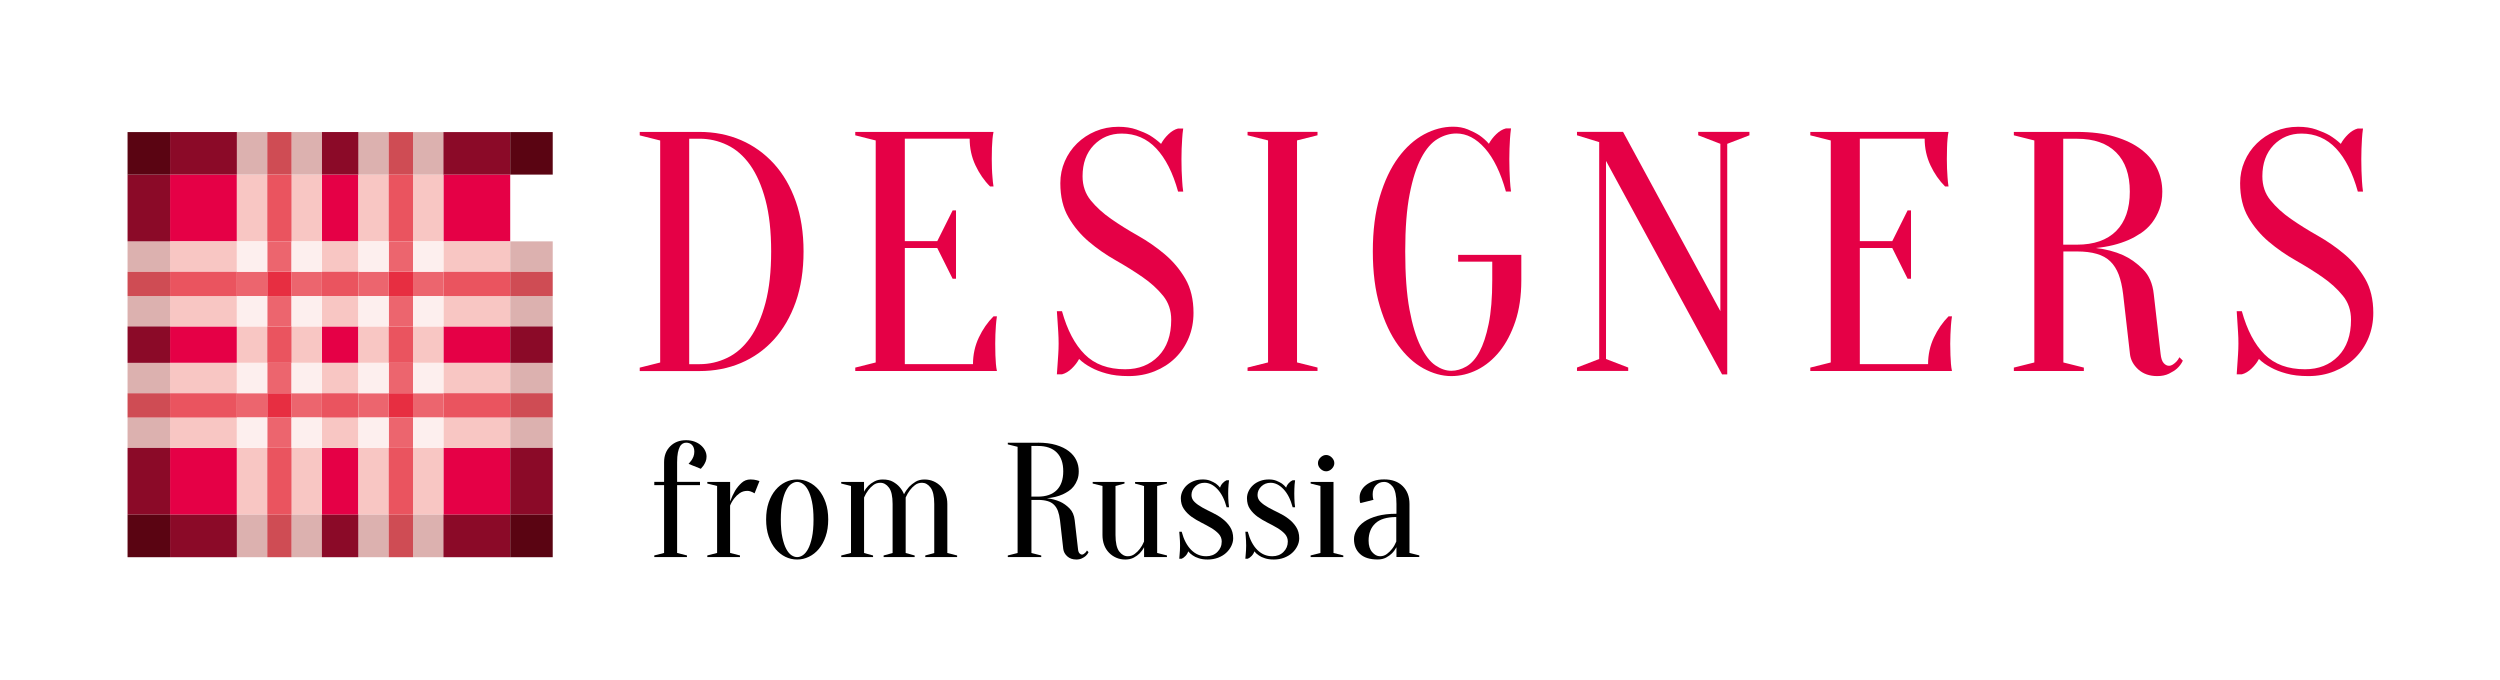 <?xml version="1.0" encoding="UTF-8"?> <svg xmlns="http://www.w3.org/2000/svg" width="588" height="160" viewBox="0 0 588 160" fill="none"><rect width="588" height="160" fill="white"></rect><path d="M166.179 107.385C166.179 107.818 166.105 108.209 165.968 108.548C165.82 108.897 165.661 109.193 165.492 109.457C165.281 109.743 165.07 110.007 164.837 110.261L161.952 109.108C162.185 108.854 162.407 108.579 162.607 108.305C162.787 108.051 162.946 107.755 163.093 107.406C163.231 107.057 163.305 106.666 163.305 106.232C163.305 105.566 163.125 105.048 162.787 104.678C162.438 104.307 161.963 104.117 161.382 104.117C161.096 104.117 160.832 104.191 160.578 104.329C160.325 104.477 160.092 104.709 159.902 105.058C159.712 105.407 159.564 105.872 159.437 106.454C159.321 107.046 159.257 107.797 159.257 108.717V113.338H164.636V114.11H159.257V130.056L161.572 130.638V131.018H153.889V130.638L156.193 130.056V114.11H153.889V113.338H156.193V108.717C156.193 107.184 156.668 105.936 157.63 104.974C158.592 104.011 159.839 103.535 161.371 103.535C162.079 103.535 162.734 103.641 163.326 103.853C163.918 104.075 164.425 104.36 164.837 104.72C165.26 105.079 165.587 105.492 165.82 105.946C166.063 106.422 166.179 106.898 166.179 107.385Z" fill="black"></path><path d="M171.738 130.056L174.042 130.638V131.018H166.359V130.638L168.663 130.056V114.3L166.359 113.729V113.349H171.727V117.959C172.065 117.007 172.467 116.151 172.921 115.379C173.334 114.713 173.83 114.11 174.422 113.571C175.003 113.031 175.711 112.767 176.525 112.767C176.81 112.767 177.075 112.788 177.328 112.82C177.582 112.862 177.814 112.904 178.015 112.957C178.248 113.042 178.459 113.095 178.628 113.148L177.476 116.034C177.328 115.95 177.159 115.865 176.979 115.76C176.832 115.696 176.641 115.611 176.43 115.548C176.208 115.485 175.986 115.453 175.754 115.453C175.088 115.453 174.496 115.633 173.978 115.992C173.471 116.352 173.048 116.754 172.721 117.187C172.309 117.705 171.97 118.276 171.717 118.911V130.056H171.738Z" fill="black"></path><path d="M187.494 112.767C188.435 112.767 189.354 112.978 190.231 113.401C191.119 113.824 191.901 114.438 192.577 115.241C193.254 116.045 193.793 117.039 194.194 118.202C194.596 119.365 194.797 120.698 194.797 122.178C194.797 123.669 194.596 124.991 194.194 126.154C193.803 127.317 193.264 128.311 192.577 129.126C191.901 129.929 191.119 130.543 190.231 130.966C189.354 131.389 188.435 131.6 187.494 131.6C186.512 131.6 185.603 131.389 184.726 130.966C183.859 130.543 183.077 129.919 182.401 129.126C181.735 128.311 181.185 127.328 180.784 126.154C180.393 124.991 180.192 123.669 180.192 122.178C180.192 120.698 180.393 119.365 180.784 118.202C181.185 117.039 181.724 116.045 182.401 115.241C183.077 114.438 183.859 113.824 184.726 113.401C185.592 112.978 186.512 112.767 187.494 112.767ZM187.494 113.349C187.05 113.349 186.617 113.497 186.163 113.793C185.708 114.078 185.307 114.565 184.937 115.252C184.567 115.929 184.25 116.838 184.018 117.97C183.774 119.09 183.648 120.507 183.648 122.189C183.648 123.881 183.764 125.287 184.018 126.419C184.261 127.55 184.567 128.449 184.937 129.136C185.307 129.813 185.708 130.299 186.163 130.595C186.617 130.892 187.05 131.029 187.494 131.029C187.928 131.029 188.371 130.892 188.815 130.595C189.27 130.299 189.671 129.813 190.052 129.136C190.422 128.459 190.728 127.55 190.971 126.419C191.214 125.287 191.341 123.881 191.341 122.189C191.341 120.507 191.214 119.09 190.971 117.97C190.728 116.838 190.422 115.929 190.052 115.252C189.682 114.575 189.27 114.089 188.815 113.793C188.371 113.497 187.928 113.349 187.494 113.349Z" fill="black"></path><path d="M200.154 130.056V114.3L197.851 113.729V113.349H203.219V115.654C203.473 115.146 203.821 114.67 204.255 114.237C204.614 113.877 205.068 113.549 205.639 113.243C206.21 112.926 206.865 112.777 207.636 112.777C208.609 112.777 209.412 112.957 210.035 113.317C210.659 113.676 211.166 114.068 211.546 114.512C212.011 115.03 212.371 115.601 212.624 116.246C212.952 115.601 213.354 115.03 213.818 114.512C214.231 114.078 214.727 113.687 215.319 113.317C215.9 112.957 216.608 112.777 217.433 112.777C218.204 112.777 218.912 112.915 219.567 113.2C220.223 113.486 220.783 113.877 221.279 114.374C221.765 114.871 222.135 115.474 222.41 116.182C222.674 116.891 222.812 117.673 222.812 118.541V130.067L225.115 130.648V131.029H217.623V130.648L219.736 130.067V118.541C219.736 116.722 219.441 115.432 218.87 114.681C218.299 113.92 217.623 113.549 216.862 113.549C216.217 113.549 215.668 113.729 215.203 114.089C214.748 114.438 214.347 114.84 214.019 115.284C213.628 115.791 213.301 116.362 213.015 117.007V130.067L215.129 130.648V131.029H207.827V130.648L209.94 130.067V118.541C209.94 116.722 209.655 115.432 209.074 114.681C208.503 113.92 207.827 113.549 207.055 113.549C206.411 113.549 205.872 113.729 205.407 114.089C204.952 114.438 204.551 114.84 204.223 115.284C203.843 115.791 203.504 116.362 203.23 117.007V130.067L205.343 130.648V131.029H197.861V130.648L200.154 130.056Z" fill="black"></path><path d="M244.127 104.117C245.765 104.117 247.181 104.297 248.385 104.656C249.59 105.016 250.594 105.502 251.387 106.116C252.179 106.729 252.771 107.437 253.151 108.252C253.542 109.055 253.722 109.922 253.722 110.842C253.722 111.593 253.616 112.249 253.395 112.82C253.173 113.401 252.898 113.909 252.549 114.364C252.2 114.818 251.799 115.188 251.344 115.495C250.879 115.802 250.425 116.056 249.971 116.267C248.872 116.764 247.625 117.06 246.24 117.187C247.36 117.314 248.385 117.589 249.315 117.991C250.108 118.35 250.848 118.868 251.545 119.566C252.232 120.254 252.644 121.195 252.771 122.369L253.542 129.094C253.585 129.58 253.701 129.929 253.881 130.13C254.06 130.331 254.261 130.437 254.494 130.437C254.62 130.437 254.758 130.394 254.895 130.299C255.033 130.215 255.17 130.098 255.297 129.972C255.434 129.845 255.54 129.675 255.645 129.475L256.026 129.866C255.878 130.194 255.656 130.49 255.371 130.754C255.149 130.955 254.842 131.156 254.472 131.325C254.103 131.505 253.659 131.6 253.151 131.6C252.285 131.6 251.577 131.357 251.017 130.849C250.467 130.352 250.161 129.771 250.076 129.104L249.315 122.379C249.21 121.512 249.041 120.782 248.819 120.169C248.586 119.566 248.269 119.069 247.878 118.699C247.477 118.308 246.969 118.022 246.367 117.853C245.744 117.673 245.004 117.578 244.137 117.578H242.594V130.067L244.898 130.648V131.029H237.036V130.648L239.339 130.067V105.09L237.036 104.519V104.128H244.127V104.117ZM250.076 110.842C250.076 108.918 249.569 107.448 248.544 106.422C247.519 105.397 246.05 104.889 244.127 104.889H242.584V116.806H244.127C246.05 116.806 247.519 116.288 248.544 115.273C249.569 114.247 250.076 112.767 250.076 110.842Z" fill="black"></path><path d="M272.163 114.3V130.056L274.467 130.638V131.018H269.088V128.713C268.813 129.242 268.443 129.739 268.02 130.172C267.661 130.532 267.207 130.86 266.657 131.156C266.108 131.441 265.452 131.6 264.681 131.6C263.909 131.6 263.201 131.463 262.546 131.177C261.891 130.891 261.32 130.5 260.834 129.993C260.348 129.496 259.968 128.893 259.703 128.195C259.439 127.497 259.302 126.704 259.302 125.837V114.3L256.998 113.729V113.349H264.48V113.729L262.367 114.3V125.837C262.367 127.656 262.662 128.935 263.233 129.697C263.814 130.458 264.48 130.828 265.252 130.828C265.864 130.828 266.414 130.648 266.879 130.289C267.355 129.929 267.756 129.538 268.084 129.104C268.464 128.618 268.802 128.036 269.077 127.37V114.311L266.964 113.74V113.359H274.456V113.74L272.163 114.3Z" fill="black"></path><path d="M284.073 131.6C283.248 131.6 282.551 131.505 281.959 131.304C281.378 131.124 280.892 130.892 280.543 130.638C280.11 130.352 279.75 130.035 279.465 129.675C279.359 130.056 279.148 130.416 278.831 130.754C278.514 131.082 278.207 131.304 277.933 131.41H277.362C277.383 131.071 277.415 130.733 277.447 130.373C277.468 130.056 277.499 129.728 277.521 129.39C277.542 129.041 277.552 128.692 277.552 128.333C277.552 127.941 277.542 127.561 277.521 127.169C277.489 126.789 277.468 126.44 277.447 126.133C277.415 125.774 277.394 125.425 277.362 125.065H277.933C278.419 126.905 279.169 128.333 280.162 129.327C281.156 130.331 282.329 130.828 283.692 130.828C284.77 130.828 285.647 130.5 286.323 129.824C287 129.157 287.349 128.343 287.349 127.36C287.349 126.672 287.105 126.07 286.63 125.551C286.154 125.044 285.563 124.579 284.844 124.156C284.125 123.733 283.354 123.32 282.54 122.908C281.716 122.495 280.955 122.03 280.236 121.533C279.528 121.015 278.926 120.412 278.451 119.714C277.975 119.027 277.732 118.181 277.732 117.177C277.732 116.605 277.869 116.066 278.112 115.527C278.377 114.988 278.725 114.512 279.169 114.11C279.624 113.698 280.173 113.37 280.807 113.126C281.441 112.883 282.149 112.767 282.921 112.767C283.586 112.767 284.168 112.873 284.675 113.074C285.172 113.285 285.605 113.497 285.954 113.729C286.345 114.015 286.672 114.332 286.958 114.692C287.063 114.3 287.275 113.951 287.592 113.613C287.909 113.285 288.215 113.063 288.5 112.957H289.071C289.018 113.296 288.987 113.645 288.955 113.994C288.923 114.3 288.913 114.639 288.891 114.998C288.881 115.358 288.87 115.707 288.87 116.045C288.87 116.426 288.881 116.817 288.891 117.219C288.902 117.61 288.923 117.97 288.955 118.276C288.987 118.636 289.018 118.974 289.071 119.313H288.5C288.014 117.473 287.296 116.056 286.345 115.051C285.394 114.046 284.39 113.549 283.312 113.549C282.445 113.549 281.716 113.835 281.124 114.406C280.532 114.977 280.236 115.654 280.236 116.426C280.236 117.06 280.49 117.621 280.976 118.075C281.452 118.541 282.065 118.964 282.783 119.365C283.502 119.757 284.284 120.169 285.14 120.571C285.996 120.983 286.788 121.449 287.496 121.998C288.215 122.538 288.817 123.172 289.304 123.923C289.79 124.674 290.043 125.562 290.043 126.609C290.043 127.222 289.885 127.836 289.599 128.428C289.304 129.03 288.902 129.57 288.374 130.046C287.856 130.521 287.222 130.892 286.493 131.177C285.732 131.452 284.939 131.6 284.073 131.6Z" fill="black"></path><path d="M299.618 131.6C298.793 131.6 298.096 131.505 297.504 131.304C296.912 131.124 296.437 130.892 296.088 130.638C295.655 130.352 295.295 130.035 295.021 129.675C294.915 130.056 294.704 130.416 294.387 130.754C294.07 131.082 293.763 131.304 293.478 131.41H292.907C292.939 131.071 292.96 130.733 292.992 130.373C293.013 130.056 293.045 129.728 293.066 129.39C293.087 129.041 293.097 128.692 293.097 128.333C293.097 127.941 293.087 127.561 293.066 127.169C293.034 126.789 293.013 126.44 292.992 126.133C292.96 125.774 292.939 125.425 292.907 125.065H293.478C293.964 126.905 294.714 128.333 295.708 129.327C296.701 130.331 297.885 130.828 299.237 130.828C300.315 130.828 301.192 130.5 301.869 129.824C302.545 129.157 302.894 128.343 302.894 127.36C302.894 126.672 302.651 126.07 302.175 125.551C301.7 125.044 301.108 124.579 300.389 124.156C299.671 123.733 298.91 123.32 298.085 122.908C297.261 122.495 296.49 122.03 295.782 121.533C295.074 121.015 294.471 120.412 293.996 119.714C293.52 119.027 293.288 118.181 293.288 117.177C293.288 116.605 293.414 116.066 293.668 115.527C293.922 114.988 294.281 114.512 294.725 114.11C295.169 113.698 295.718 113.37 296.363 113.126C296.997 112.883 297.705 112.767 298.466 112.767C299.132 112.767 299.713 112.873 300.22 113.074C300.727 113.285 301.139 113.497 301.499 113.729C301.89 114.015 302.217 114.332 302.503 114.692C302.608 114.3 302.82 113.951 303.137 113.613C303.454 113.285 303.76 113.063 304.035 112.957H304.606C304.553 113.296 304.521 113.645 304.489 113.994C304.458 114.3 304.447 114.639 304.437 114.998C304.426 115.358 304.415 115.707 304.415 116.045C304.415 116.426 304.426 116.817 304.437 117.219C304.447 117.61 304.468 117.97 304.489 118.276C304.521 118.636 304.553 118.974 304.606 119.313H304.035C303.549 117.473 302.83 116.056 301.879 115.051C300.928 114.046 299.914 113.549 298.846 113.549C297.98 113.549 297.251 113.835 296.659 114.406C296.067 114.977 295.771 115.654 295.771 116.426C295.771 117.06 296.014 117.621 296.511 118.075C296.997 118.541 297.589 118.964 298.318 119.365C299.036 119.757 299.818 120.169 300.674 120.571C301.53 120.983 302.323 121.449 303.031 121.998C303.75 122.538 304.352 123.172 304.838 123.923C305.324 124.674 305.578 125.562 305.578 126.609C305.578 127.222 305.43 127.836 305.134 128.428C304.838 129.03 304.437 129.57 303.908 130.046C303.39 130.521 302.756 130.892 302.027 131.177C301.287 131.452 300.484 131.6 299.618 131.6Z" fill="black"></path><path d="M310.566 130.056V114.3L308.262 113.729V113.349H313.641V130.056L315.945 130.638V131.018H308.262V130.638L310.566 130.056ZM313.831 108.928C313.831 109.415 313.63 109.859 313.239 110.261C312.838 110.652 312.394 110.853 311.908 110.853C311.422 110.853 310.978 110.652 310.576 110.261C310.175 109.859 309.985 109.425 309.985 108.928C309.985 108.442 310.185 107.998 310.576 107.607C310.978 107.215 311.422 107.014 311.908 107.014C312.394 107.014 312.838 107.215 313.239 107.607C313.63 107.998 313.831 108.442 313.831 108.928Z" fill="black"></path><path d="M325.54 113.349C324.769 113.349 324.135 113.613 323.627 114.131C323.11 114.66 322.856 115.358 322.856 116.225C322.856 116.426 322.867 116.616 322.877 116.754C322.888 116.912 322.898 117.05 322.93 117.176C322.951 117.303 322.993 117.441 323.046 117.557L319.971 118.329C319.918 118.255 319.887 118.16 319.855 118.022C319.834 117.896 319.813 117.747 319.802 117.599C319.791 117.451 319.781 117.24 319.781 116.976C319.781 116.436 319.908 115.918 320.172 115.421C320.425 114.924 320.806 114.469 321.303 114.078C321.799 113.687 322.412 113.359 323.11 113.116C323.818 112.873 324.631 112.756 325.551 112.756C327.4 112.756 328.848 113.275 329.915 114.332C330.972 115.389 331.511 116.775 331.511 118.519V130.046L333.815 130.627V131.008H328.446V128.703C328.161 129.231 327.812 129.728 327.368 130.162C327.009 130.521 326.555 130.849 326.005 131.145C325.456 131.431 324.801 131.589 324.029 131.589C322.18 131.589 320.795 131.156 319.865 130.278C318.925 129.411 318.46 128.248 318.46 126.789C318.46 126.07 318.661 125.351 319.062 124.631C319.464 123.923 320.056 123.278 320.859 122.717C321.662 122.157 322.698 121.702 323.955 121.353C325.213 121.015 326.703 120.835 328.446 120.835V118.53C328.446 116.616 328.161 115.273 327.59 114.491C326.977 113.729 326.312 113.349 325.54 113.349ZM328.425 121.607C326.206 121.607 324.547 122.094 323.49 123.088C322.423 124.071 321.894 125.435 321.894 127.169C321.894 128.332 322.18 129.231 322.74 129.866C323.3 130.511 323.913 130.828 324.579 130.828C325.192 130.828 325.741 130.648 326.206 130.289C326.682 129.929 327.083 129.538 327.411 129.104C327.802 128.618 328.129 128.036 328.404 127.37V121.607H328.425Z" fill="black"></path><path d="M164.51 31.027C168.039 31.027 171.294 31.672 174.264 32.951C177.233 34.231 179.812 36.092 182.01 38.492C184.208 40.903 185.92 43.853 187.156 47.332C188.382 50.811 188.995 54.745 188.995 59.144C188.995 63.585 188.382 67.551 187.156 71.04C185.92 74.519 184.208 77.469 182.01 79.88C179.812 82.291 177.233 84.121 174.264 85.379C171.294 86.648 168.039 87.272 164.51 87.272H150.465V86.468L155.273 85.263V33.046L150.465 31.841V31.037H164.51V31.027ZM162.1 32.623V85.654H164.51C166.813 85.654 168.99 85.157 171.051 84.163C173.112 83.18 174.908 81.604 176.43 79.468C177.952 77.322 179.156 74.572 180.044 71.231C180.932 67.879 181.376 63.85 181.376 59.133C181.376 54.417 180.932 50.399 180.044 47.047C179.156 43.705 177.952 40.956 176.43 38.809C174.908 36.673 173.112 35.098 171.051 34.114C168.99 33.12 166.813 32.623 164.51 32.623H162.1V32.623Z" fill="#E50046"></path><path d="M228.846 85.654C228.846 83.402 229.311 81.308 230.22 79.383C231.128 77.459 232.28 75.799 233.675 74.403H234.478C234.373 75.101 234.288 75.82 234.235 76.571C234.182 77.216 234.14 77.914 234.119 78.664C234.087 79.415 234.077 80.134 234.077 80.832C234.077 81.858 234.087 82.746 234.119 83.529C234.14 84.301 234.182 84.988 234.235 85.57C234.288 86.215 234.373 86.775 234.478 87.261H201.158V86.458L205.967 85.252V33.036L201.158 31.83V31.027H233.675C233.57 31.503 233.496 32.063 233.432 32.708C233.379 33.3 233.337 33.987 233.305 34.759C233.284 35.531 233.263 36.43 233.263 37.445C233.263 38.196 233.274 38.926 233.305 39.655C233.337 40.374 233.369 41.062 233.432 41.696C233.485 42.447 233.559 43.177 233.675 43.864H232.872C231.477 42.479 230.336 40.819 229.427 38.883C228.518 36.948 228.064 34.865 228.064 32.613H212.815V56.722H220.444L224.059 49.49H224.851V65.563H224.059L220.444 58.33H212.815V85.644H228.846V85.654Z" fill="#E50046"></path><path d="M254.62 41.464C254.62 43.653 255.265 45.556 256.544 47.132C257.833 48.707 259.429 50.166 261.363 51.509C263.297 52.852 265.389 54.163 267.672 55.443C269.944 56.733 272.047 58.192 273.97 59.821C275.893 61.449 277.51 63.363 278.789 65.563C280.067 67.762 280.712 70.438 280.712 73.589C280.712 75.682 280.342 77.639 279.592 79.457C278.842 81.276 277.785 82.852 276.422 84.195C275.048 85.538 273.431 86.574 271.56 87.325C269.69 88.076 267.65 88.456 265.463 88.456C263.423 88.456 261.68 88.255 260.232 87.843C258.795 87.452 257.59 86.976 256.618 86.437C255.498 85.844 254.557 85.178 253.807 84.427C253.384 85.231 252.803 85.982 252.074 86.68C251.355 87.378 250.584 87.832 249.78 88.044H248.576C248.629 87.304 248.681 86.5 248.745 85.644C248.798 84.946 248.85 84.163 248.903 83.307C248.956 82.45 248.988 81.625 248.988 80.822C248.988 79.912 248.956 79.013 248.903 78.136C248.85 77.247 248.798 76.433 248.745 75.682C248.692 74.826 248.639 74.001 248.576 73.187H249.78C251.017 77.639 252.792 81.022 255.128 83.349C257.453 85.686 260.623 86.849 264.639 86.849C267.851 86.849 270.451 85.823 272.459 83.761C274.467 81.699 275.47 78.844 275.47 75.207C275.47 73.007 274.826 71.125 273.547 69.549C272.268 67.974 270.662 66.504 268.728 65.171C266.805 63.839 264.702 62.528 262.43 61.238C260.147 59.948 258.055 58.488 256.121 56.86C254.198 55.231 252.591 53.318 251.313 51.118C250.023 48.919 249.389 46.243 249.389 43.081C249.389 41.263 249.738 39.55 250.436 37.942C251.133 36.335 252.095 34.929 253.331 33.723C254.568 32.518 256.005 31.566 257.664 30.868C259.334 30.17 261.12 29.821 263.043 29.821C264.649 29.821 266.065 30.033 267.291 30.466C268.528 30.9 269.574 31.344 270.43 31.83C271.391 32.422 272.268 33.089 273.082 33.839C273.505 33.036 274.076 32.285 274.805 31.587C275.523 30.889 276.284 30.434 277.087 30.223H278.292C278.176 31.016 278.091 31.83 278.049 32.623C277.986 33.374 277.954 34.167 277.922 35.003C277.89 35.827 277.88 36.642 277.88 37.445C277.88 38.355 277.89 39.254 277.922 40.142C277.954 41.02 277.986 41.834 278.049 42.584C278.091 43.441 278.176 44.266 278.292 45.069H277.087C275.861 40.628 274.139 37.244 271.941 34.907C269.753 32.581 267.048 31.418 263.835 31.418C261.204 31.418 259.017 32.327 257.252 34.146C255.498 35.975 254.62 38.418 254.62 41.464Z" fill="#E50046"></path><path d="M305.06 85.242L309.879 86.447V87.251H293.425V86.447L298.244 85.242V33.025L293.425 31.82V31.016H309.879V31.82L305.06 33.025V85.242Z" fill="#E50046"></path><path d="M350.987 61.544H342.956V59.937H357.814V65.965C357.814 69.602 357.339 72.817 356.409 75.598C355.468 78.379 354.242 80.726 352.72 82.63C351.188 84.533 349.434 85.982 347.458 86.976C345.471 87.959 343.442 88.456 341.35 88.456C339.162 88.456 336.964 87.843 334.766 86.638C332.578 85.432 330.602 83.613 328.827 81.171C327.062 78.738 325.635 75.682 324.536 72.013C323.437 68.344 322.888 64.051 322.888 59.123C322.888 54.195 323.437 49.902 324.536 46.233C325.635 42.563 327.073 39.518 328.869 37.075C330.655 34.643 332.684 32.824 334.935 31.608C337.186 30.403 339.458 29.8 341.762 29.8C343.04 29.8 344.203 30.012 345.249 30.445C346.295 30.879 347.183 31.323 347.933 31.809C348.789 32.401 349.54 33.068 350.184 33.818C350.607 33.015 351.188 32.264 351.907 31.566C352.625 30.868 353.386 30.413 354.189 30.202H355.394C355.288 30.995 355.204 31.809 355.151 32.602C355.098 33.353 355.056 34.146 355.035 34.981C355.003 35.806 354.992 36.62 354.992 37.424C354.992 38.334 355.003 39.232 355.035 40.121C355.056 40.998 355.098 41.812 355.151 42.563C355.204 43.42 355.278 44.245 355.394 45.048H354.189C352.953 40.607 351.315 37.223 349.254 34.886C347.193 32.56 344.953 31.397 342.544 31.397C341.043 31.397 339.574 31.82 338.137 32.676C336.689 33.533 335.4 35.024 334.28 37.139C333.16 39.254 332.24 42.098 331.553 45.651C330.856 49.215 330.507 53.698 330.507 59.102C330.507 64.622 330.845 69.19 331.511 72.796C332.177 76.412 333.054 79.288 334.121 81.435C335.189 83.582 336.351 85.083 337.609 85.929C338.866 86.786 340.113 87.209 341.339 87.209C342.523 87.209 343.696 86.881 344.879 86.204C346.052 85.527 347.088 84.385 347.965 82.746C348.842 81.118 349.571 78.939 350.131 76.201C350.691 73.472 350.977 70.046 350.977 65.922V61.544H350.987Z" fill="#E50046"></path><path d="M404.64 33.829L399.419 31.82V31.016H411.466V31.82L406.246 33.829V88.055H405.031L377.734 37.847V84.438L382.955 86.447V87.251H370.907V86.447L376.128 84.438V33.427L370.907 31.82V31.016H381.739L404.629 73.187V33.829H404.64Z" fill="#E50046"></path><path d="M453.483 85.654C453.483 83.402 453.948 81.308 454.857 79.383C455.766 77.459 456.918 75.799 458.302 74.403H459.105C459 75.101 458.915 75.82 458.862 76.571C458.81 77.216 458.767 77.914 458.746 78.664C458.714 79.415 458.693 80.134 458.693 80.832C458.693 81.858 458.714 82.746 458.746 83.529C458.767 84.301 458.81 84.988 458.862 85.57C458.915 86.215 459 86.775 459.105 87.261H425.785V86.458L430.594 85.252V33.036L425.785 31.83V31.027H458.292C458.186 31.503 458.112 32.063 458.059 32.708C458.006 33.3 457.954 33.987 457.943 34.759C457.911 35.531 457.901 36.43 457.901 37.445C457.901 38.196 457.922 38.926 457.943 39.655C457.964 40.374 458.006 41.062 458.059 41.696C458.112 42.447 458.186 43.177 458.292 43.864H457.489C456.104 42.479 454.952 40.819 454.044 38.883C453.135 36.948 452.68 34.865 452.68 32.613H437.431V56.722H445.061L448.665 49.49H449.468V65.563H448.665L445.061 58.33H437.431V85.644H453.483V85.654Z" fill="#E50046"></path><path d="M488.494 31.027C491.918 31.027 494.888 31.397 497.403 32.148C499.918 32.898 502.01 33.913 503.67 35.203C505.329 36.483 506.554 37.974 507.368 39.666C508.171 41.347 508.573 43.156 508.573 45.08C508.573 46.635 508.34 48.009 507.897 49.215C507.432 50.42 506.84 51.499 506.132 52.429C505.403 53.36 504.557 54.153 503.596 54.798C502.634 55.443 501.672 55.982 500.711 56.405C498.407 57.42 495.807 58.066 492.912 58.33C495.279 58.594 497.413 59.155 499.347 60.011C501.006 60.762 502.549 61.862 503.997 63.3C505.455 64.749 506.301 66.705 506.565 69.169L508.171 83.222C508.277 84.237 508.51 84.967 508.901 85.4C509.27 85.823 509.704 86.035 510.179 86.035C510.443 86.035 510.718 85.95 511.025 85.76C511.321 85.57 511.595 85.347 511.87 85.073C512.134 84.798 512.377 84.459 512.599 84.026L513.402 84.829C513.075 85.527 512.62 86.141 512.029 86.68C511.553 87.113 510.919 87.505 510.148 87.885C509.376 88.266 508.446 88.456 507.379 88.456C505.561 88.456 504.071 87.928 502.919 86.891C501.778 85.844 501.112 84.628 500.964 83.233L499.358 69.179C499.136 67.36 498.787 65.817 498.312 64.569C497.826 63.31 497.17 62.274 496.346 61.481C495.511 60.667 494.454 60.085 493.165 59.715C491.887 59.334 490.333 59.144 488.515 59.144H485.303V85.252L490.122 86.458V87.261H473.657V86.458L478.476 85.252V33.036L473.657 31.83V31.027H488.494V31.027ZM500.933 45.08C500.933 41.062 499.855 37.985 497.72 35.849C495.575 33.702 492.51 32.634 488.484 32.634H485.271V57.547H488.484C492.499 57.547 495.575 56.479 497.72 54.333C499.855 52.175 500.933 49.098 500.933 45.08Z" fill="#E50046"></path><path d="M532.107 41.464C532.107 43.653 532.741 45.556 534.041 47.132C535.32 48.707 536.916 50.166 538.849 51.509C540.783 52.852 542.876 54.163 545.148 55.443C547.42 56.733 549.523 58.192 551.446 59.821C553.38 61.449 554.986 63.363 556.276 65.563C557.554 67.762 558.199 70.438 558.199 73.589C558.199 75.682 557.819 77.639 557.079 79.457C556.328 81.276 555.272 82.852 553.908 84.195C552.535 85.538 550.918 86.574 549.037 87.325C547.166 88.076 545.127 88.456 542.95 88.456C540.91 88.456 539.166 88.255 537.729 87.843C536.281 87.452 535.087 86.976 534.115 86.437C532.995 85.844 532.044 85.178 531.304 84.427C530.881 85.231 530.3 85.982 529.571 86.68C528.852 87.378 528.081 87.832 527.278 88.044H526.073C526.126 87.304 526.189 86.5 526.232 85.644C526.284 84.946 526.337 84.163 526.39 83.307C526.443 82.45 526.475 81.625 526.475 80.822C526.475 79.912 526.454 79.013 526.39 78.136C526.337 77.247 526.284 76.433 526.232 75.682C526.189 74.826 526.126 74.001 526.073 73.187H527.278C528.514 77.639 530.29 81.022 532.615 83.349C534.95 85.686 538.12 86.849 542.136 86.849C545.338 86.849 547.948 85.823 549.956 83.761C551.964 81.699 552.957 78.844 552.957 75.207C552.957 73.007 552.323 71.125 551.034 69.549C549.755 67.974 548.149 66.504 546.226 65.171C544.302 63.839 542.199 62.528 539.927 61.238C537.645 59.948 535.552 58.488 533.618 56.86C531.695 55.231 530.089 53.318 528.8 51.118C527.521 48.919 526.876 46.243 526.876 43.081C526.876 41.263 527.225 39.55 527.922 37.942C528.609 36.335 529.571 34.929 530.807 33.723C532.033 32.518 533.471 31.566 535.14 30.868C536.799 30.17 538.596 29.821 540.53 29.821C542.136 29.821 543.552 30.033 544.778 30.466C546.014 30.9 547.05 31.344 547.917 31.83C548.878 32.422 549.766 33.089 550.558 33.839C550.981 33.036 551.562 32.285 552.281 31.587C553 30.889 553.771 30.434 554.564 30.223H555.779C555.663 31.016 555.589 31.83 555.536 32.623C555.483 33.374 555.441 34.167 555.42 35.003C555.388 35.827 555.377 36.642 555.377 37.445C555.377 38.355 555.398 39.254 555.42 40.142C555.451 41.02 555.483 41.834 555.536 42.584C555.589 43.441 555.663 44.266 555.779 45.069H554.564C553.338 40.628 551.615 37.244 549.428 34.907C547.23 32.581 544.524 31.418 541.322 31.418C538.701 31.418 536.503 32.327 534.739 34.146C532.995 35.975 532.107 38.418 532.107 41.464Z" fill="#E50046"></path><path d="M55.713 56.768H39.998V41.052H55.713V56.768ZM55.713 105.341H39.998V121.057H55.713V105.341ZM55.713 76.774H39.998V85.345H55.713V76.774ZM84.291 41.063H75.72V56.779H84.291V41.063ZM84.291 105.341H75.72V121.057H84.291V105.341ZM84.291 76.774H75.72V85.345H84.291V76.774ZM104.287 56.768H120.002V41.052H104.287V56.768ZM104.287 121.057H120.002V105.341H104.287V121.057ZM104.287 85.345H120.002V76.774H104.287V85.345Z" fill="#E50046"></path><path d="M68.575 69.63H62.858V63.923H68.575V69.63ZM68.575 92.49H62.858V98.207H68.575V92.49ZM91.425 69.63H97.142V63.923H91.425V69.63ZM91.425 98.197H97.142V92.479H91.425V98.197Z" fill="#E72E41"></path><path d="M55.713 63.912H39.998V56.768H55.713V63.912ZM55.713 69.63H39.998V76.774H55.713V69.63ZM55.713 85.345H39.998V92.49H55.713V85.345ZM55.713 98.197H39.998V105.331H55.713V98.197ZM84.291 56.768H75.72V63.912H84.291V56.768ZM84.291 69.63H75.72V76.774H84.291V69.63ZM84.291 85.345H75.72V92.49H84.291V85.345ZM84.291 98.197H75.72V105.331H84.291V98.197ZM62.858 41.063H55.713V56.779H62.858V41.063ZM62.858 105.341H55.713V121.057H62.858V105.341ZM62.858 76.774H55.713V85.345H62.858V76.774ZM75.709 41.063H68.565V56.779H75.709V41.063ZM75.709 105.341H68.565V121.057H75.709V105.341ZM75.709 76.774H68.565V85.345H75.709V76.774ZM104.287 63.912H120.002V56.768H104.287V63.912ZM104.287 76.774H120.002V69.63H104.287V76.774ZM104.287 92.49H120.002V85.345H104.287V92.49ZM104.287 105.341H120.002V98.207H104.287V105.341ZM97.142 56.768H104.287V41.052H97.142V56.768ZM97.142 121.057H104.287V105.341H97.142V121.057ZM97.142 85.345H104.287V76.774H97.142V85.345ZM84.291 56.768H91.435V41.052H84.291V56.768ZM84.291 121.057H91.435V105.341H84.291V121.057ZM84.291 85.345H91.435V76.774H84.291V85.345Z" fill="#F8C6C3"></path><path d="M55.713 69.63H39.998V63.923H55.713V69.63ZM55.713 92.49H39.998V98.207H55.713V92.49ZM84.291 63.912H75.72V69.619H84.291V63.912ZM84.291 92.49H75.72V98.207H84.291V92.49ZM68.575 41.063H62.858V56.779H68.575V41.063ZM68.575 105.341H62.858V121.057H68.575V105.341ZM68.575 76.774H62.858V85.345H68.575V76.774ZM104.287 69.63H120.002V63.923H104.287V69.63ZM104.287 98.197H120.002V92.479H104.287V98.197ZM91.425 56.768H97.142V41.052H91.425V56.768ZM91.425 121.057H97.142V105.341H91.425V121.057ZM91.425 85.345H97.142V76.774H91.425V85.345Z" fill="#EA545F"></path><path d="M68.575 63.912H62.858V56.768H68.575V63.912ZM68.575 69.63H62.858V76.774H68.575V69.63ZM68.575 85.345H62.858V92.49H68.575V85.345ZM68.575 98.197H62.858V105.331H68.575V98.197ZM91.425 63.912H97.142V56.768H91.425V63.912ZM91.425 76.774H97.142V69.63H91.425V76.774ZM91.425 92.49H97.142V85.345H91.425V92.49ZM91.425 105.341H97.142V98.207H91.425V105.341ZM62.858 69.63H55.713V63.923H62.858V69.63ZM62.858 98.197H55.713V92.479H62.858V98.197ZM75.709 69.63H68.565V63.923H75.709V69.63ZM75.709 98.197H68.565V92.479H75.709V98.197ZM97.142 63.912H104.287V69.619H97.142V63.912ZM97.142 92.49H104.287V98.207H97.142V92.49ZM84.291 63.912H91.435V69.619H84.291V63.912ZM84.291 92.49H91.435V98.207H84.291V92.49Z" fill="#EC656E"></path><path d="M62.858 63.912H55.713V56.768H62.858V63.912ZM62.858 69.63H55.713V76.774H62.858V69.63ZM62.858 85.345H55.713V92.49H62.858V85.345ZM62.858 98.197H55.713V105.331H62.858V98.197ZM75.709 56.768H68.565V63.912H75.709V56.768ZM75.709 69.63H68.565V76.774H75.709V69.63ZM75.709 85.345H68.565V92.49H75.709V85.345ZM75.709 98.197H68.565V105.331H75.709V98.197ZM97.142 63.912H104.287V56.768H97.142V63.912ZM97.142 76.774H104.287V69.63H97.142V76.774ZM97.142 92.49H104.287V85.345H97.142V92.49ZM97.142 105.341H104.287V98.207H97.142V105.341ZM84.291 63.912H91.435V56.768H84.291V63.912ZM84.291 76.774H91.435V69.63H84.291V76.774ZM84.291 92.49H91.435V85.345H84.291V92.49ZM84.291 105.341H91.435V98.207H84.291V105.341Z" fill="#FDEFEE"></path><path d="M39.998 63.912H30V56.768H39.998V63.912ZM39.998 69.63H30V76.774H39.998V69.63ZM39.998 85.345H30V92.49H39.998V85.345ZM39.998 98.197H30V105.331H39.998V98.197ZM62.858 31.055H55.713V41.053H62.858V31.055ZM55.713 121.057V131.055H62.858V121.057H55.713ZM75.709 31.055H68.565V41.053H75.709V31.055ZM68.575 121.057V131.055H75.72V121.057H68.575ZM120.002 63.912H130V56.768H120.002V63.912ZM120.002 76.774H130V69.63H120.002V76.774ZM120.002 92.49H130V85.345H120.002V92.49ZM120.002 105.341H130V98.207H120.002V105.341ZM97.142 41.063H104.287V31.065H97.142V41.063ZM97.142 121.057V131.055H104.287V121.057H97.142ZM84.291 41.063H91.435V31.065H84.291V41.063ZM84.291 121.057V131.055H91.435V121.057H84.291Z" fill="#DCB1AF"></path><path d="M39.998 69.63H30V63.923H39.998V69.63ZM39.998 92.49H30V98.207H39.998V92.49ZM68.575 31.055H62.858V41.053H68.575V31.055ZM62.858 121.057V131.055H68.575V121.057H62.858ZM120.002 69.63H130V63.923H120.002V69.63ZM120.002 98.197H130V92.479H120.002V98.197ZM91.425 41.063H97.142V31.065H91.425V41.063ZM91.425 121.057V131.055H97.142V121.057H91.425Z" fill="#CF4C54"></path><path d="M39.998 56.768H30V41.053H39.998V56.768ZM39.998 105.341H30V121.057H39.998V105.341ZM39.998 76.774H30V85.345H39.998V76.774ZM55.713 31.055H39.998V41.053H55.713V31.055ZM39.998 121.057V131.055H55.713V121.057H39.998ZM84.291 31.055H75.72V41.053H84.291V31.055ZM75.709 121.057V131.055H84.28V121.057H75.709ZM120.002 56.768H130V41.053H120.002V56.768ZM120.002 121.057H130V105.341H120.002V121.057ZM120.002 85.345H130V76.774H120.002V85.345ZM104.287 41.063H120.002V31.065H104.287V41.063ZM104.287 121.057V131.055H120.002V121.057H104.287Z" fill="#8B0A28"></path><path d="M39.998 41.063H30V31.065H39.998V41.063ZM30 121.057V131.055H39.998V121.057H30ZM120.002 41.063H130V31.065H120.002V41.063ZM120.002 121.057V131.055H130V121.057H120.002Z" fill="#5A0412"></path></svg> 